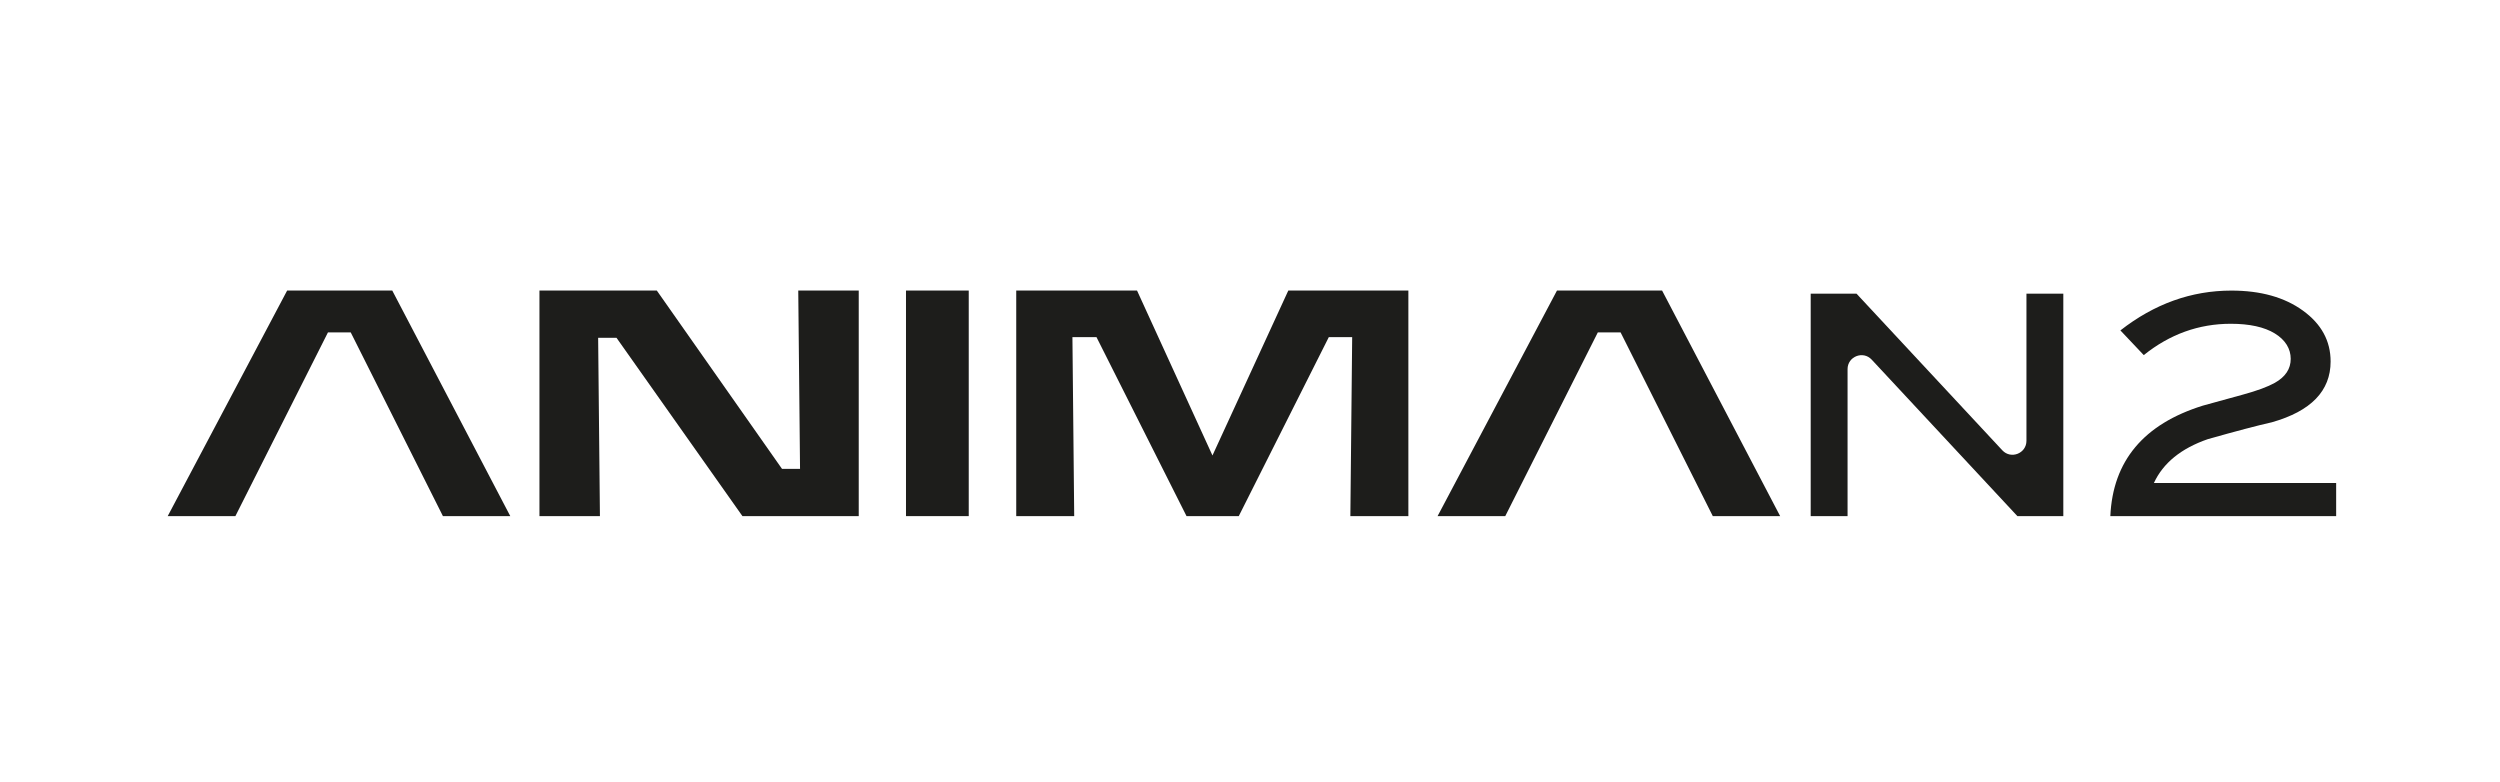 <?xml version="1.0" encoding="UTF-8"?>
<svg id="Layer_1" data-name="Layer 1" xmlns="http://www.w3.org/2000/svg" viewBox="0 0 618.41 193.54">
  <defs>
    <style>
      .cls-1 {
        fill: #1d1d1b;
        stroke-width: 0px;
      }
    </style>
  </defs>
  <g>
    <polygon class="cls-1" points="197.9 115.98 193.44 115.98 162.47 71.87 133.44 71.87 133.44 127.68 148.4 127.68 147.96 83.56 152.5 83.56 183.66 127.68 212.42 127.68 212.42 71.87 197.46 71.87 197.9 115.98"/>
    <rect class="cls-1" x="224.11" y="71.87" width="15.52" height="55.8"/>
    <polygon class="cls-1" points="299.92 112.67 281.26 71.87 251.38 71.87 251.38 127.68 265.72 127.68 265.28 83.39 271.23 83.39 293.51 127.68 306.42 127.68 328.7 83.39 334.48 83.39 334.03 127.68 348.38 127.68 348.38 71.87 318.68 71.87 299.92 112.67"/>
    <polygon class="cls-1" points="71.03 71.87 41.48 127.68 58.22 127.68 81.12 82.23 86.76 82.23 109.57 127.68 126.23 127.68 97.03 71.87 71.03 71.87"/>
    <polygon class="cls-1" points="411.14 71.87 385.14 71.87 355.6 127.68 372.34 127.68 395.24 82.23 400.88 82.23 423.69 127.68 440.35 127.68 411.14 71.87"/>
  </g>
  <g>
    <path class="cls-1" d="M510.39,127.68h-11.35l-36.05-38.72c-2.13-2.29-5.97-.78-5.97,2.35v36.37h-9.12v-55.04h11.33l36.07,38.75c2.13,2.29,5.97.78,5.97-2.35v-36.4h9.12v55.04Z"/>
    <path class="cls-1" d="M577.9,127.68h-55.88c.61-13.66,8.24-22.77,22.88-27.34.3-.1,3.62-1.01,9.96-2.74,3.5-.96,6.11-1.93,7.83-2.89,2.63-1.47,3.95-3.45,3.95-5.94s-1.31-4.68-3.92-6.28c-2.61-1.6-6.25-2.4-10.91-2.4-7.91,0-15.08,2.58-21.52,7.75l-5.78-6.11c8.41-6.57,17.56-9.85,27.45-9.85,7.25,0,13.15,1.65,17.71,4.96,4.56,3.3,6.84,7.5,6.84,12.58,0,7.27-4.84,12.28-14.52,15.03-3.6.81-8.9,2.21-15.89,4.19-6.59,2.29-11.02,5.9-13.3,10.83h45.08v8.21Z"/>
  </g>
</svg>